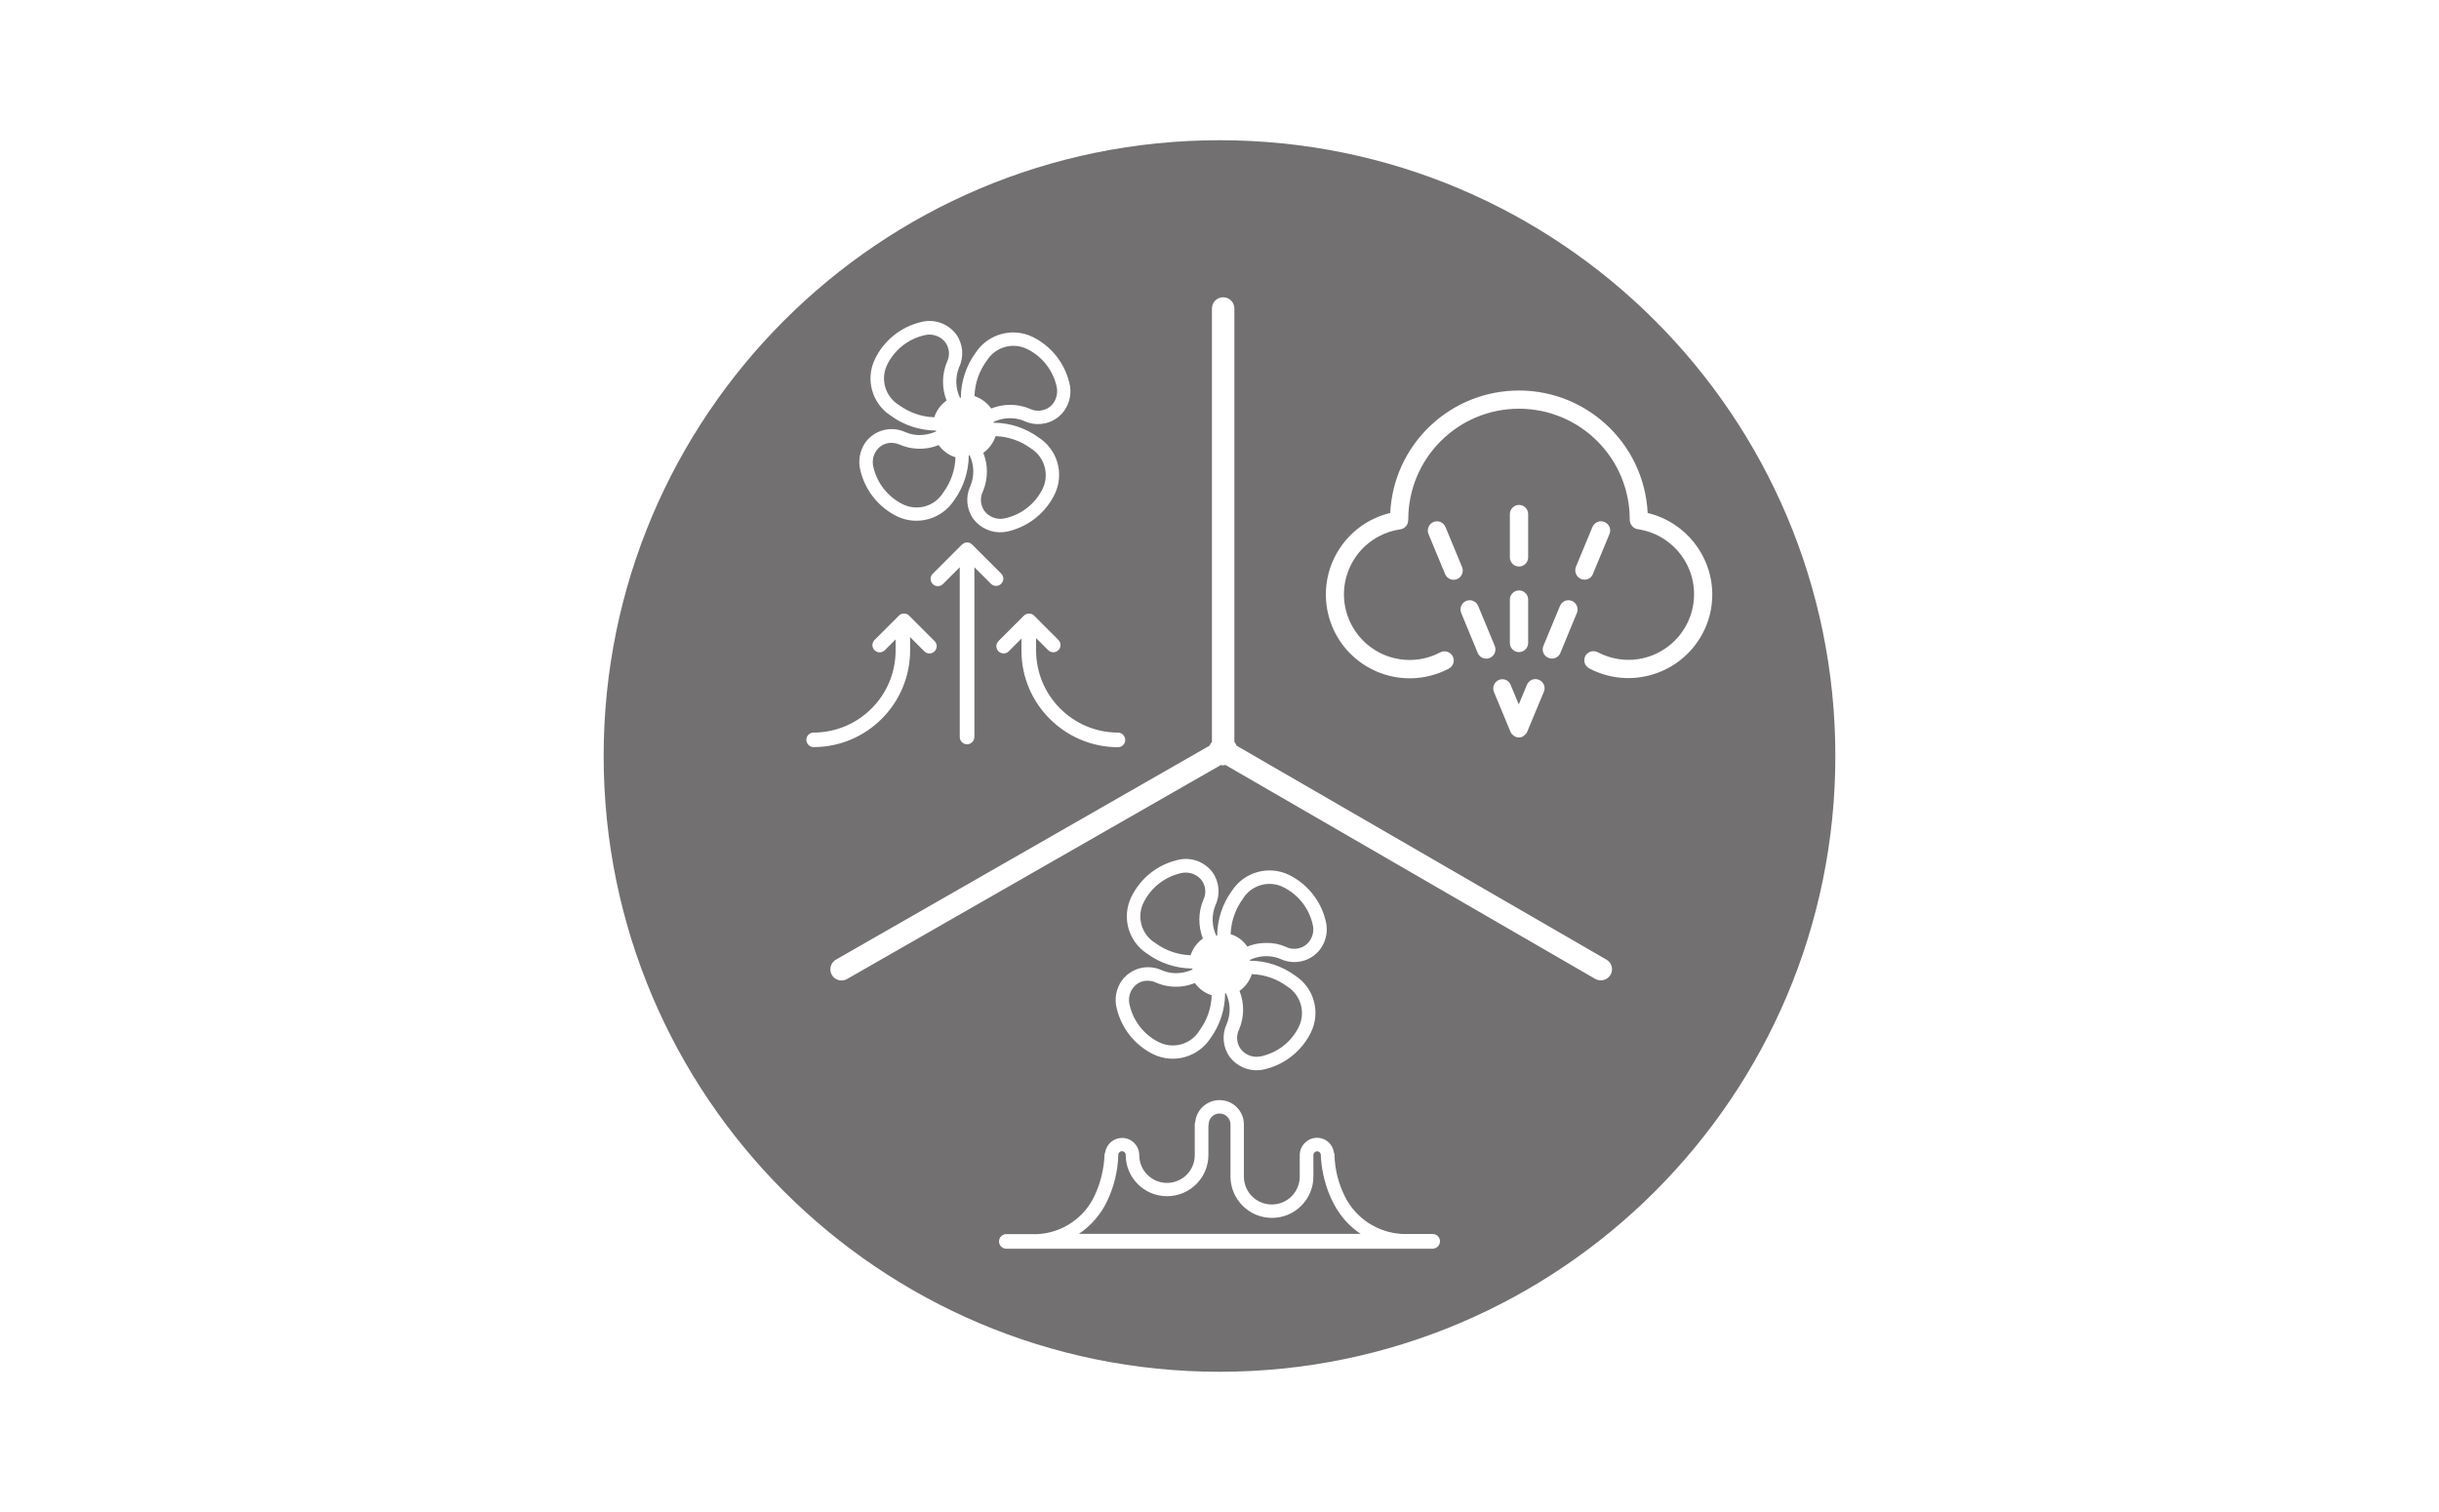 <?xml version="1.0" encoding="UTF-8"?> <svg xmlns="http://www.w3.org/2000/svg" xmlns:xlink="http://www.w3.org/1999/xlink" version="1.1" id="katman_1" x="0px" y="0px" viewBox="0 0 200 124" style="enable-background:new 0 0 200 124;" xml:space="preserve"> <path style="fill:#727070;" d="M100.91,76.61c0.04-1.04,0.39-2.05,1-2.89c0.7-1.15,2.17-1.57,3.37-0.94 c1.2,0.61,2.06,1.72,2.36,3.03c0.12,0.47,0.03,0.96-0.25,1.36c-0.44,0.62-1.27,0.82-1.95,0.48c-0.5-0.22-1.04-0.33-1.59-0.32 c-0.14,0-0.29,0.01-0.44,0.02c-0.39,0.04-0.77,0.13-1.13,0.28C101.95,77.14,101.47,76.78,100.91,76.61z M108.31,94.74v-0.01 c0-0.17-0.13-0.31-0.3-0.31s-0.31,0.13-0.31,0.3l0,0v1.77v0.01c-0.01,1.88-1.54,3.39-3.42,3.38c-1.84-0.01-3.34-1.49-3.38-3.33 c0-0.02,0-0.04,0-0.06v-4.28c0-0.49-0.4-0.89-0.9-0.89c-0.49,0-0.89,0.4-0.89,0.89c0,0.04-0.01,0.07-0.02,0.11v2.4 c0,1.87-1.53,3.39-3.4,3.38c-1.87,0-3.38-1.52-3.38-3.38c0-0.17-0.13-0.31-0.3-0.31c-0.17,0-0.31,0.13-0.31,0.3c0,0,0,0,0,0.01v0.02 c-0.04,1.3-0.35,2.58-0.91,3.76c-0.52,1.09-1.32,2.02-2.32,2.69h23.11C108.39,99.1,108.31,94.88,108.31,94.74L108.31,94.74z M101.64,81.26c0.41,1.02,0.39,2.15-0.03,3.16c-0.26,0.51-0.21,1.13,0.12,1.6c0.4,0.53,1.08,0.76,1.72,0.6 c1.31-0.3,2.42-1.16,3.03-2.36s0.2-2.66-0.94-3.37c-0.83-0.61-1.83-0.96-2.86-1h-0.03C102.47,80.44,102.12,80.93,101.64,81.26 L101.64,81.26z M98.64,76.97c-0.4-1.02-0.39-2.15,0.03-3.16c0.26-0.52,0.21-1.13-0.12-1.6c-0.31-0.41-0.8-0.65-1.32-0.65 c-0.13,0-0.27,0.02-0.4,0.05c-1.31,0.3-2.42,1.16-3.03,2.36c-0.63,1.2-0.21,2.67,0.94,3.37c0.83,0.61,1.83,0.96,2.86,1h0.03 C97.81,77.79,98.16,77.3,98.64,76.97L98.64,76.97z M94.1,80.43c-0.49-0.01-0.94,0.23-1.22,0.63c-0.28,0.39-0.37,0.89-0.25,1.36 c0.3,1.31,1.16,2.42,2.36,3.03c1.2,0.62,2.67,0.21,3.37-0.94c0.62-0.84,0.97-1.85,1-2.89c-0.56-0.17-1.04-0.53-1.38-1 c-0.36,0.14-0.74,0.24-1.12,0.28c-0.69,0.07-1.39-0.03-2.03-0.3C94.6,80.48,94.35,80.43,94.1,80.43L94.1,80.43z M73.98,41.33 c1.2,0.62,2.67,0.21,3.37-0.94c0.62-0.84,0.97-1.85,1-2.89c-0.56-0.17-1.04-0.53-1.38-1c-0.36,0.14-0.74,0.24-1.12,0.28 c-0.69,0.07-1.39-0.03-2.03-0.3c-0.23-0.1-0.48-0.16-0.73-0.16c-0.49-0.01-0.94,0.23-1.22,0.63c-0.28,0.39-0.37,0.89-0.25,1.36 C71.92,39.61,72.78,40.72,73.98,41.33L73.98,41.33z M80.63,37.14c0.41,1.02,0.39,2.15-0.03,3.16c-0.26,0.51-0.21,1.13,0.12,1.6 c0.4,0.53,1.08,0.76,1.72,0.6c1.31-0.3,2.42-1.16,3.03-2.36s0.2-2.66-0.94-3.37c-0.83-0.61-1.83-0.96-2.86-1h-0.03 C81.45,36.32,81.1,36.81,80.63,37.14L80.63,37.14z M150.5,62c0,27.89-22.61,50.5-50.5,50.5S49.5,89.89,49.5,62S72.11,11.5,100,11.5 S150.5,34.11,150.5,62L150.5,62z M91.69,60.08c-3.71,0-6.72-3.01-6.73-6.73v-1.02l0.99,0.99c0.23,0.23,0.61,0.23,0.84,0 c0.23-0.23,0.23-0.61,0-0.84l0,0l-1.99-1.99c-0.23-0.23-0.61-0.23-0.84,0l-2.08,2.08c-0.23,0.23-0.24,0.61-0.01,0.84 c0.23,0.23,0.61,0.24,0.84,0.01c0,0,0,0,0.01-0.01l1.04-1.04v0.99c0,4.37,3.55,7.91,7.92,7.92c0.33,0,0.59-0.27,0.59-0.59 S92.01,60.08,91.69,60.08L91.69,60.08z M78.7,46.52v13.92c0,0.33,0.27,0.6,0.6,0.6s0.59-0.27,0.6-0.6V46.52l1.36,1.36 c0.24,0.23,0.61,0.23,0.84-0.01c0.23-0.23,0.23-0.6,0-0.83l-2.38-2.38l0,0l0,0c-0.01-0.01-0.02-0.01-0.03-0.02 c-0.05-0.05-0.1-0.08-0.16-0.11c-0.15-0.06-0.31-0.06-0.46,0c-0.03,0.01-0.05,0.03-0.07,0.05c-0.04,0.02-0.08,0.05-0.12,0.08 l-2.39,2.39c-0.24,0.23-0.24,0.61-0.01,0.84c0.23,0.24,0.61,0.24,0.84,0.01l0.01-0.01L78.7,46.52z M70.55,38.57 c0.39,1.65,1.5,3.04,3.02,3.78c1.66,0.79,3.65,0.23,4.66-1.31c0.78-1.07,1.2-2.36,1.21-3.69c0.02,0,0.05-0.01,0.07-0.01 c0.38,0.79,0.4,1.71,0.06,2.52c-0.41,0.87-0.32,1.9,0.24,2.69c0.58,0.77,1.52,1.19,2.48,1.09c0.13-0.01,0.27-0.04,0.4-0.07 c1.65-0.39,3.04-1.5,3.79-3.03c0.81-1.66,0.25-3.66-1.31-4.66c-1.07-0.78-2.36-1.21-3.69-1.21c0-0.02-0.01-0.05-0.01-0.07 c0.33-0.15,0.68-0.25,1.04-0.29c0.5-0.05,1.01,0.02,1.48,0.22c1.16,0.54,2.55,0.18,3.29-0.86c0.46-0.66,0.61-1.48,0.41-2.26 c-0.39-1.65-1.5-3.04-3.03-3.79C83,26.83,81.01,27.39,80,28.93c-0.78,1.07-1.2,2.36-1.21,3.69c-0.02,0-0.05,0.01-0.07,0.01 c-0.38-0.79-0.4-1.71-0.07-2.52c0.41-0.87,0.32-1.9-0.24-2.69c-0.67-0.89-1.8-1.29-2.88-1.01c-1.65,0.39-3.04,1.5-3.78,3.03 c-0.81,1.66-0.25,3.66,1.31,4.66c1.07,0.78,2.36,1.2,3.69,1.21c0,0.02,0.01,0.05,0.01,0.07c-0.33,0.15-0.68,0.25-1.04,0.28 c-0.5,0.06-1.01-0.02-1.48-0.22c-1.16-0.54-2.54-0.18-3.29,0.86C70.5,36.97,70.35,37.8,70.55,38.57z M66.71,61.27 c4.37,0,7.91-3.55,7.92-7.92v-1.04c0-0.02-0.01-0.05-0.01-0.07l1.17,1.17c0.23,0.24,0.61,0.24,0.84,0.01 c0.24-0.23,0.24-0.61,0.01-0.84l-0.01-0.01l-2.08-2.08c-0.23-0.23-0.61-0.23-0.84,0l-1.99,1.99c-0.24,0.23-0.24,0.61-0.01,0.84 c0.23,0.24,0.61,0.24,0.84,0.01l0.01-0.01l0.88-0.88v0.91c0,3.71-3.01,6.72-6.73,6.73c-0.33,0-0.59,0.27-0.59,0.59 S66.38,61.27,66.71,61.27L66.71,61.27z M118.08,101.8c0-0.33-0.27-0.6-0.6-0.6l0,0H115c-2.02-0.1-3.83-1.28-4.73-3.1 c-0.52-1.05-0.81-2.2-0.84-3.37c0-0.08-0.02-0.15-0.05-0.22c-0.1-0.69-0.68-1.2-1.38-1.2c-0.78,0-1.42,0.64-1.42,1.42v1.76 c0,1.26-1.02,2.29-2.29,2.29S102,97.76,102,96.49c0-0.02,0-0.04,0-0.05v-4.22c0-1.11-0.89-2-2-2c-1.02,0-1.88,0.77-1.99,1.79 c-0.03,0.07-0.04,0.14-0.04,0.22v2.51c0,1.26-1.02,2.27-2.28,2.27c-1.25,0-2.27-1.02-2.27-2.27c0-0.78-0.63-1.42-1.42-1.42 c-0.69,0.01-1.27,0.51-1.38,1.2c-0.03,0.07-0.05,0.15-0.05,0.22c-0.05,1.14-0.32,2.26-0.8,3.29c-0.85,1.85-2.65,3.07-4.68,3.18 h-2.57c-0.33,0-0.6,0.27-0.6,0.6s0.27,0.6,0.6,0.6h34.95C117.81,102.4,118.08,102.13,118.08,101.8L118.08,101.8L118.08,101.8z M97.79,79.51c-0.33,0.15-0.68,0.25-1.04,0.28c-0.5,0.06-1.01-0.02-1.48-0.22c-1.16-0.54-2.54-0.18-3.29,0.86 c-0.46,0.66-0.61,1.48-0.41,2.26c0.39,1.65,1.5,3.04,3.02,3.78c1.66,0.79,3.65,0.23,4.66-1.31c0.78-1.07,1.2-2.36,1.21-3.69 c0.02,0,0.05-0.01,0.07-0.01c0.38,0.79,0.4,1.71,0.06,2.52c-0.41,0.87-0.32,1.9,0.24,2.69c0.58,0.77,1.52,1.19,2.48,1.09 c0.13-0.01,0.27-0.04,0.4-0.07c1.65-0.39,3.04-1.5,3.79-3.03c0.81-1.66,0.25-3.66-1.31-4.66c-1.07-0.78-2.36-1.21-3.69-1.21 c0-0.02-0.01-0.05-0.01-0.07c0.33-0.15,0.68-0.25,1.04-0.29c0.5-0.05,1.01,0.02,1.48,0.22c1.16,0.54,2.55,0.18,3.29-0.86 c0.46-0.66,0.61-1.48,0.41-2.26c-0.39-1.65-1.5-3.04-3.03-3.79c-1.66-0.79-3.65-0.23-4.66,1.31c-0.78,1.07-1.2,2.36-1.21,3.69 c-0.02,0-0.05,0.01-0.07,0.01c-0.38-0.79-0.4-1.71-0.07-2.52c0.41-0.87,0.32-1.9-0.24-2.69c-0.67-0.89-1.8-1.29-2.88-1.01 c-1.65,0.39-3.04,1.5-3.78,3.03c-0.81,1.66-0.25,3.66,1.31,4.66c1.07,0.78,2.36,1.2,3.69,1.21C97.78,79.46,97.78,79.48,97.79,79.51 L97.79,79.51z M131.73,78.7l-30.32-17.54c-0.05-0.12-0.11-0.22-0.19-0.32V25.3c0-0.51-0.41-0.92-0.92-0.92s-0.92,0.41-0.92,0.92 v35.54c-0.08,0.09-0.14,0.2-0.19,0.31L68.55,78.7c-0.44,0.25-0.59,0.81-0.34,1.25s0.81,0.59,1.25,0.34l0,0l30.65-17.55 c0.06,0.02,0.13,0.03,0.19,0.03c0.06-0.01,0.12-0.02,0.18-0.04l30.33,17.55c0.44,0.25,1,0.1,1.25-0.33 C132.32,79.51,132.17,78.95,131.73,78.7L131.73,78.7L131.73,78.7z M123.81,49.17v3.56c0,0.42,0.34,0.75,0.75,0.75 s0.75-0.34,0.75-0.75l0,0v-3.56c0-0.42-0.34-0.75-0.75-0.75S123.81,48.76,123.81,49.17z M124.56,46.46c0.42,0,0.75-0.34,0.75-0.75 v-3.55c0-0.42-0.34-0.75-0.75-0.75s-0.75,0.34-0.75,0.75v3.55C123.81,46.13,124.15,46.46,124.56,46.46L124.56,46.46z M122.91,55.76 c-0.38,0.16-0.56,0.6-0.41,0.98l1.36,3.27l0.02,0.05c0.05,0.1,0.13,0.19,0.22,0.26c0.03,0.02,0.06,0.04,0.09,0.06 c0.02,0.02,0.04,0.03,0.07,0.04c0.09,0.04,0.19,0.06,0.29,0.06s0.2-0.02,0.29-0.06c0.03-0.01,0.05-0.03,0.07-0.05 c0.03-0.02,0.06-0.04,0.08-0.06c0.1-0.07,0.18-0.16,0.23-0.27l1.38-3.31c0.16-0.38-0.02-0.82-0.41-0.98 c-0.38-0.16-0.82,0.02-0.98,0.41l0,0l-0.67,1.61l-0.67-1.61C123.73,55.79,123.29,55.6,122.91,55.76L122.91,55.76z M128.9,49.28 L128.9,49.28c-0.39-0.16-0.82,0.03-0.98,0.41l-1.36,3.28c-0.16,0.38,0.02,0.82,0.41,0.98c0.09,0.04,0.19,0.06,0.29,0.06 c0.3,0,0.58-0.18,0.69-0.46l1.36-3.29C129.46,49.88,129.28,49.44,128.9,49.28L128.9,49.28z M129.64,47.48 c0.09,0.04,0.19,0.06,0.29,0.06c0.3,0,0.58-0.18,0.69-0.47l1.36-3.28c0.16-0.38-0.02-0.82-0.41-0.98c-0.18-0.08-0.39-0.08-0.58,0 c-0.18,0.08-0.33,0.22-0.41,0.41l-1.36,3.28C129.08,46.88,129.26,47.32,129.64,47.48L129.64,47.48z M122.57,52.97l-1.36-3.28 c-0.16-0.38-0.6-0.57-0.98-0.41c-0.38,0.16-0.57,0.6-0.41,0.98c0,0,0,0,0,0.01l1.36,3.29c0.16,0.38,0.6,0.56,0.98,0.4 C122.55,53.8,122.73,53.36,122.57,52.97z M119.89,46.5l-1.36-3.28c-0.08-0.18-0.22-0.33-0.41-0.41c-0.38-0.16-0.82,0.02-0.98,0.41 c-0.08,0.18-0.08,0.39,0,0.58l1.36,3.28c0.12,0.28,0.39,0.47,0.7,0.47c0.1,0,0.2-0.02,0.29-0.06 C119.87,47.32,120.05,46.88,119.89,46.5L119.89,46.5z M140.41,48.74c-0.02-3.18-2.21-5.93-5.3-6.67 c-0.29-5.83-5.25-10.32-11.08-10.03c-5.43,0.27-9.77,4.61-10.03,10.03c-3.69,0.88-5.97,4.59-5.09,8.28 c0.88,3.69,4.59,5.97,8.28,5.09c0.56-0.13,1.11-0.34,1.62-0.61c0.37-0.2,0.5-0.65,0.31-1.02c-0.2-0.36-0.65-0.5-1.02-0.31 c-2.63,1.39-5.88,0.38-7.27-2.25s-0.38-5.88,2.25-7.27c0.55-0.29,1.14-0.48,1.75-0.57c0.37-0.05,0.64-0.37,0.64-0.74l0.01-0.07 c0-5.01,4.06-9.08,9.08-9.08c5.01,0,9.08,4.06,9.08,9.08c0,0.02,0,0.05,0,0.07c0,0.03,0.01,0.06,0.02,0.09 c0.01,0.05,0.02,0.1,0.03,0.15c0.01,0.03,0.03,0.06,0.05,0.09c0.11,0.22,0.31,0.36,0.55,0.4c2.94,0.42,4.99,3.15,4.57,6.09 s-3.15,4.99-6.09,4.57c-0.61-0.09-1.2-0.28-1.75-0.57c-0.18-0.09-0.38-0.11-0.57-0.06c-0.19,0.06-0.35,0.19-0.45,0.36 c-0.19,0.37-0.06,0.82,0.31,1.02c3.36,1.78,7.53,0.49,9.31-2.87C140.14,50.97,140.41,49.86,140.41,48.74L140.41,48.74z M77.62,32.85 c-0.4-1.02-0.39-2.15,0.03-3.16c0.26-0.52,0.21-1.13-0.12-1.6c-0.31-0.41-0.8-0.65-1.32-0.65c-0.13,0-0.27,0.02-0.4,0.05 c-1.31,0.3-2.42,1.16-3.03,2.36c-0.63,1.2-0.21,2.67,0.94,3.37c0.83,0.61,1.83,0.96,2.86,1h0.03 C76.79,33.67,77.14,33.18,77.62,32.85L77.62,32.85z M81.28,33.5c0.36-0.14,0.74-0.23,1.13-0.28c0.15-0.01,0.29-0.02,0.44-0.02 c0.55,0,1.09,0.11,1.59,0.32c0.68,0.34,1.51,0.14,1.95-0.48c0.27-0.4,0.36-0.89,0.25-1.36c-0.3-1.31-1.16-2.42-2.36-3.03 c-1.2-0.62-2.67-0.21-3.37,0.94c-0.62,0.84-0.97,1.85-1,2.89C80.45,32.67,80.94,33.02,81.28,33.5L81.28,33.5z"></path> </svg> 